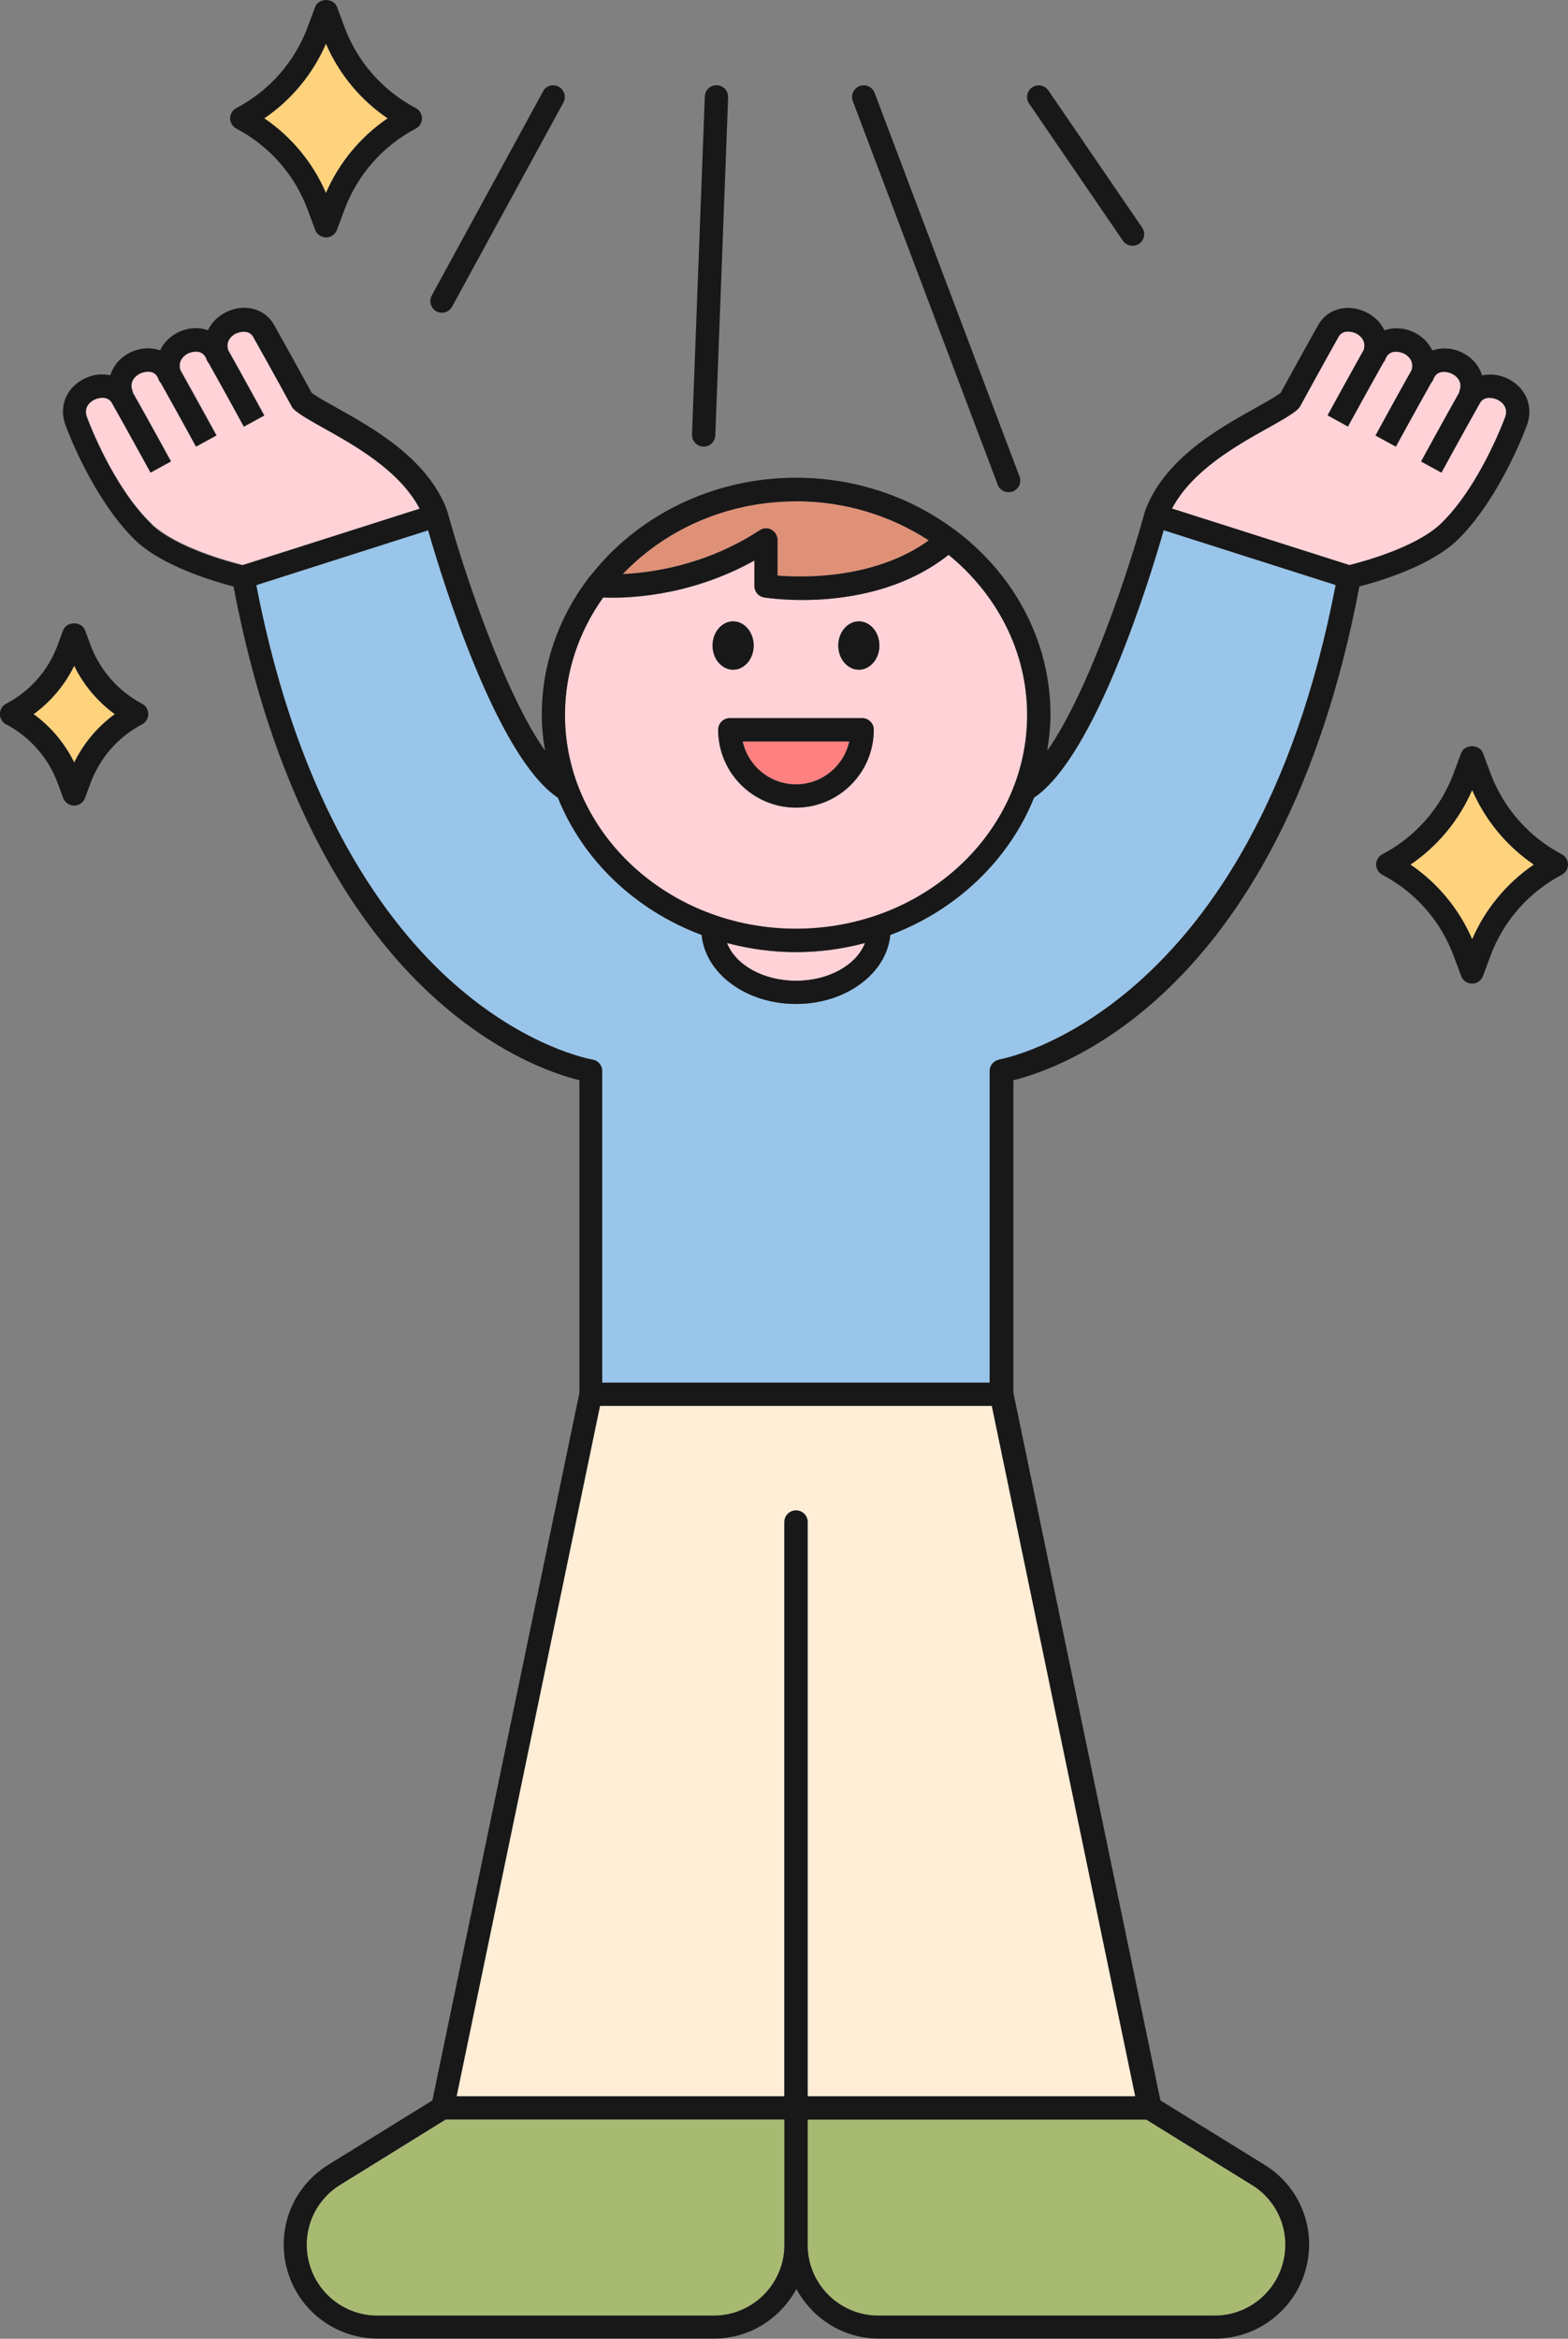 <?xml version="1.0" encoding="UTF-8"?><svg id="_レイヤー_2" xmlns="http://www.w3.org/2000/svg" viewBox="0 0 147.92 220.56"><rect x="0" y="0" width="147.92" height="220.56" fill="#808080" stroke="none"/><defs><style>.cls-1{fill:#181818;}.cls-2{fill:#ff8080;}.cls-3{fill:#a8ba72;}.cls-4{fill:#df9178;}.cls-5{fill:#ffd2d7;}.cls-6{fill:#ffedd6;}.cls-7{fill:#ffd27e;}.cls-8{fill:#99c5ea;}</style></defs><g id="_レイヤー_3"><path class="cls-7" d="M30.75,18.2c1.24-2.86,3.25-5.3,5.82-7.04-2.56-1.75-4.58-4.18-5.82-7.04-1.24,2.86-3.25,5.3-5.82,7.04,2.56,1.75,4.58,4.18,5.82,7.04Z"/><path class="cls-4" d="M72.78,49.96c.35.19.57.56.57.96v3.36c2.44.21,9.21.34,14.27-3.32-3.55-2.32-7.87-3.69-12.53-3.69-6.51,0-12.35,2.67-16.34,6.86,2.83-.13,7.92-.86,12.91-4.13.34-.22.76-.24,1.12-.05Z"/><path class="cls-2" d="M75.09,73.97c2.46,0,4.52-1.74,5.03-4.05h-10.05c.5,2.31,2.57,4.05,5.03,4.05Z"/><path class="cls-5" d="M68.59,88.93c.79,2.05,3.39,3.56,6.51,3.56s5.72-1.52,6.51-3.56c-2.07.55-4.25.86-6.51.86s-4.43-.31-6.51-.86Z"/><path class="cls-5" d="M75.09,87.59c12.02,0,21.8-9.04,21.8-20.16,0-6.01-2.88-11.4-7.41-15.1-4.47,3.55-10.14,4.26-13.78,4.26-2.06,0-3.46-.21-3.62-.24-.53-.09-.92-.54-.92-1.08v-2.4c-6.32,3.51-12.31,3.57-14.26,3.48-2.28,3.18-3.61,6.99-3.61,11.09,0,11.12,9.78,20.16,21.8,20.16ZM81.02,58.59c1.07,0,1.94,1.02,1.94,2.28s-.87,2.28-1.94,2.28-1.94-1.02-1.94-2.28.87-2.28,1.94-2.28ZM81.33,67.73c.61,0,1.1.49,1.1,1.1,0,4.05-3.29,7.34-7.34,7.34s-7.34-3.29-7.34-7.34c0-.61.49-1.1,1.1-1.1h12.48ZM69.16,58.59c1.07,0,1.94,1.02,1.94,2.28s-.87,2.28-1.94,2.28-1.94-1.02-1.94-2.28.87-2.28,1.94-2.28Z"/><path class="cls-7" d="M7,62.78c-.89,1.81-2.21,3.38-3.83,4.56,1.63,1.19,2.94,2.75,3.83,4.56.89-1.81,2.21-3.38,3.83-4.56-1.63-1.19-2.94-2.75-3.83-4.56Z"/><path class="cls-5" d="M135.9,49.41c2.6-2.46,4.84-6.8,6.08-10.04.4-1.06-.46-1.56-.74-1.69-.4-.18-1.24-.35-1.62.32-1.55,2.73-3.64,6.57-3.64,6.57l-1.92-1.05s2.05-3.76,3.59-6.49c.01-.04,0-.08.02-.11.4-1.06-.46-1.56-.73-1.69-.4-.18-1.24-.35-1.62.32-.03.06-.07.12-.1.18,0,.02-.01.05-.02.07-.05.12-.12.23-.2.32-1.5,2.67-3.32,6-3.32,6l-1.92-1.05s1.89-3.47,3.41-6.17c.28-.97-.49-1.45-.75-1.57-.39-.18-1.24-.36-1.62.32-.03.06-.07.12-.1.18,0,.02-.01.05-.02.07-.04.12-.12.22-.19.31-1.5,2.67-3.33,6.01-3.33,6.01l-1.92-1.05s1.9-3.47,3.41-6.17c.28-.97-.49-1.45-.75-1.57-.4-.18-1.24-.36-1.62.32-1.54,2.73-3.64,6.57-3.64,6.58-.06.11-.15.22-.25.3-.62.53-1.61,1.08-2.86,1.78-2.88,1.61-7.09,3.98-8.96,7.55l16.74,5.33c1.23-.3,6.25-1.64,8.6-3.88Z"/><path class="cls-6" d="M56.61,132.58l-13.53,65.11h30.92v-54.15c0-.61.49-1.1,1.1-1.1s1.1.49,1.1,1.1v54.15h30.92l-13.53-65.11h-36.96Z"/><path class="cls-8" d="M126,55.17l-16.22-5.17c-1.38,4.82-6.49,21.37-12.23,25.22-2.36,5.89-7.31,10.61-13.56,12.95-.35,3.63-4.18,6.51-8.9,6.51s-8.56-2.88-8.9-6.51c-6.25-2.34-11.19-7.05-13.56-12.94-5.74-3.84-10.85-20.4-12.24-25.22l-16.21,5.17c4.04,21.03,12.36,32.05,18.67,37.61,6.91,6.09,12.97,7.12,13.03,7.13.53.09.93.55.93,1.08v29.39h36.55v-29.39c0-.54.39-1,.93-1.08.24-.04,23.93-4.29,31.71-44.74Z"/><path class="cls-3" d="M32.09,206.04c-2.51,1.55-3.69,4.51-2.94,7.37.77,2.92,3.42,4.97,6.44,4.97h31.74c3.68,0,6.66-2.99,6.66-6.66v-11.82h-31.95l-9.95,6.16Z"/><path class="cls-5" d="M30.66,40.41c-1.25-.7-2.24-1.25-2.86-1.78-.1-.09-.18-.19-.25-.31,0,0-2.1-3.84-3.64-6.57-.38-.67-1.22-.5-1.62-.32-.26.12-1.03.6-.75,1.57,1.52,2.7,3.41,6.17,3.41,6.17l-1.92,1.05s-1.81-3.32-3.31-5.99c-.09-.1-.16-.21-.21-.34-.01-.03-.01-.06-.02-.09-.03-.05-.06-.11-.09-.17-.38-.67-1.22-.5-1.62-.32-.26.12-1.03.6-.75,1.57,1.52,2.7,3.41,6.17,3.41,6.17l-1.92,1.05s-1.82-3.33-3.32-6c-.08-.09-.16-.2-.21-.32-.01-.03-.01-.06-.02-.09-.03-.05-.06-.11-.09-.17-.38-.67-1.23-.5-1.62-.32-.27.13-1.14.63-.73,1.69.01.04,0,.08.02.12,1.54,2.73,3.6,6.49,3.6,6.49l-1.92,1.05s-2.1-3.84-3.65-6.57c-.38-.67-1.22-.5-1.62-.32-.27.13-1.14.63-.73,1.69,1.23,3.24,3.48,7.58,6.08,10.04,2.36,2.23,7.37,3.57,8.61,3.88l16.73-5.33c-1.88-3.57-6.08-5.94-8.96-7.55Z"/><path class="cls-3" d="M76.19,211.71c0,3.67,2.99,6.66,6.66,6.66h31.74c3.02,0,5.67-2.04,6.44-4.97.75-2.85-.43-5.81-2.94-7.36l-9.95-6.16h-31.95v11.82Z"/><path class="cls-7" d="M138.88,74.49c-1.24,2.86-3.26,5.3-5.82,7.04,2.56,1.75,4.58,4.18,5.82,7.04,1.24-2.86,3.25-5.29,5.82-7.04-2.56-1.75-4.58-4.18-5.82-7.04Z"/><path class="cls-1" d="M69.16,63.16c1.07,0,1.94-1.02,1.94-2.28s-.87-2.28-1.94-2.28-1.94,1.02-1.94,2.28.87,2.28,1.94,2.28Z"/><path class="cls-1" d="M81.02,63.16c1.07,0,1.94-1.02,1.94-2.28s-.87-2.28-1.94-2.28-1.94,1.02-1.94,2.28.87,2.28,1.94,2.28Z"/><path class="cls-1" d="M128.2,55.32c1.81-.47,6.65-1.89,9.21-4.32,2.87-2.72,5.3-7.39,6.62-10.86.68-1.79-.08-3.62-1.85-4.46-.8-.37-1.62-.44-2.37-.28-.28-.92-.94-1.71-1.94-2.18-.94-.44-1.91-.46-2.75-.17-.34-.72-.94-1.34-1.77-1.73-.94-.44-1.91-.46-2.75-.17-.34-.72-.94-1.34-1.77-1.73-1.73-.81-3.61-.3-4.47,1.22-1.34,2.38-3.11,5.61-3.55,6.41-.49.37-1.36.86-2.35,1.41-3.44,1.92-8.65,4.82-10.45,9.75,0,.02,0,.03,0,.05,0,.01-.02.03-.02.04-1.36,4.97-5.2,16.82-9.2,22.5.18-1.11.31-2.24.31-3.4,0-7.06-3.54-13.35-9.04-17.45-.03-.02-.05-.04-.08-.05-4.09-3.03-9.26-4.85-14.88-4.85-7.99,0-15.07,3.68-19.43,9.29-.11.09-.2.21-.27.33-2.7,3.62-4.29,8-4.29,12.73,0,1.16.12,2.29.31,3.4-4-5.68-7.84-17.54-9.2-22.51,0-.02-.02-.03-.02-.04,0-.02,0-.03,0-.05-1.8-4.93-7.01-7.83-10.45-9.75-.99-.55-1.86-1.04-2.35-1.41-.44-.81-2.21-4.03-3.55-6.41-.86-1.52-2.73-2.04-4.46-1.22-.83.39-1.43,1.01-1.77,1.73-.84-.29-1.81-.27-2.75.17-.83.39-1.43,1.01-1.77,1.73-.84-.29-1.81-.27-2.75.17-1,.47-1.66,1.26-1.94,2.18-.75-.16-1.57-.1-2.37.28-1.77.83-2.54,2.66-1.85,4.46,1.32,3.47,3.75,8.13,6.62,10.86,2.56,2.43,7.41,3.85,9.22,4.32,7.25,38.2,27.92,45.41,32.63,46.56v29.48l-13.87,66.73-9.82,6.07c-3.33,2.06-4.91,6-3.91,9.79,1.02,3.89,4.55,6.6,8.57,6.6h31.74c3.36,0,6.26-1.91,7.76-4.68,1.5,2.77,4.4,4.68,7.76,4.68h31.74c4.02,0,7.54-2.72,8.57-6.6,1-3.8-.57-7.73-3.91-9.79l-9.82-6.07-13.87-66.73v-29.48c4.71-1.15,25.39-8.36,32.64-46.57ZM119.53,40.41c1.25-.7,2.24-1.25,2.86-1.78.1-.09.18-.19.25-.3,0,0,2.1-3.84,3.64-6.58.38-.67,1.22-.5,1.62-.32.26.12,1.04.6.75,1.57-1.52,2.7-3.41,6.17-3.41,6.17l1.92,1.05s1.83-3.34,3.33-6.01c.08-.09.15-.19.19-.31,0-.02.01-.05.02-.07.03-.06.07-.12.1-.18.38-.67,1.23-.5,1.62-.32.26.12,1.03.6.75,1.57-1.52,2.7-3.41,6.17-3.41,6.17l1.92,1.05s1.82-3.33,3.32-6c.08-.09.16-.2.2-.32,0-.02.01-.05.02-.07.03-.06.07-.12.1-.18.38-.67,1.22-.5,1.62-.32.27.13,1.14.63.73,1.69-.01.04,0,.08-.02.11-1.54,2.74-3.59,6.49-3.59,6.49l1.92,1.05s2.1-3.84,3.64-6.57c.38-.67,1.22-.5,1.62-.32.27.13,1.14.63.74,1.69-1.24,3.24-3.48,7.58-6.08,10.04-2.36,2.23-7.37,3.57-8.6,3.88l-16.74-5.33c1.88-3.57,6.08-5.94,8.96-7.55ZM75.09,47.27c4.67,0,8.98,1.38,12.53,3.69-5.06,3.66-11.82,3.53-14.27,3.32v-3.36c0-.4-.22-.77-.57-.96-.36-.2-.79-.18-1.12.05-5,3.27-10.08,4-12.91,4.13,4-4.2,9.83-6.86,16.34-6.86ZM56.91,56.34c1.95.09,7.94.03,14.26-3.48v2.4c0,.54.39,1,.92,1.08.16.02,1.56.24,3.62.24,3.64,0,9.3-.7,13.78-4.26,4.53,3.7,7.41,9.09,7.41,15.1,0,11.12-9.78,20.16-21.8,20.16s-21.8-9.04-21.8-20.16c0-4.1,1.34-7.9,3.61-11.09ZM81.6,88.93c-.79,2.05-3.39,3.56-6.51,3.56s-5.72-1.52-6.51-3.56c2.07.55,4.25.86,6.51.86s4.43-.31,6.51-.86ZM14.28,49.41c-2.6-2.46-4.85-6.8-6.08-10.04-.4-1.06.46-1.56.73-1.69.39-.18,1.24-.36,1.62.32,1.55,2.73,3.64,6.57,3.65,6.57l1.92-1.05s-2.05-3.76-3.6-6.49c-.01-.04,0-.08-.02-.12-.4-1.06.46-1.56.73-1.69.39-.18,1.24-.36,1.62.32.03.05.06.11.09.17.01.03.01.06.02.09.05.12.12.23.21.32,1.5,2.67,3.32,6,3.32,6l1.92-1.05s-1.9-3.47-3.41-6.17c-.28-.97.49-1.45.75-1.57.4-.19,1.24-.35,1.62.32.03.05.06.11.09.17.01.03.01.06.02.09.05.13.13.24.21.34,1.5,2.66,3.31,5.99,3.31,5.99l1.92-1.05s-1.89-3.47-3.41-6.17c-.28-.97.49-1.45.75-1.57.4-.18,1.25-.35,1.62.32,1.55,2.73,3.64,6.57,3.64,6.57.06.12.15.22.25.31.62.53,1.61,1.08,2.86,1.78,2.88,1.61,7.09,3.98,8.96,7.55l-16.73,5.33c-1.23-.3-6.25-1.64-8.61-3.88ZM74,211.71c0,3.67-2.99,6.66-6.66,6.66h-31.74c-3.02,0-5.67-2.04-6.44-4.97-.75-2.85.43-5.81,2.94-7.37l9.95-6.16h31.95v11.82ZM118.09,206.04c2.51,1.55,3.69,4.51,2.94,7.36-.77,2.92-3.42,4.97-6.44,4.97h-31.74c-3.67,0-6.66-2.99-6.66-6.66v-11.82h31.95l9.95,6.16ZM107.11,197.69h-30.92v-54.15c0-.61-.49-1.1-1.1-1.1s-1.1.49-1.1,1.1v54.15h-30.92l13.53-65.11h36.96l13.53,65.11ZM94.29,99.92c-.53.09-.93.54-.93,1.08v29.39h-36.55v-29.39c0-.54-.39-1-.93-1.08-.06,0-6.12-1.04-13.03-7.13-6.31-5.56-14.63-16.59-18.67-37.61l16.21-5.17c1.38,4.82,6.49,21.38,12.24,25.22,2.36,5.89,7.31,10.61,13.56,12.94.35,3.63,4.18,6.51,8.9,6.51s8.56-2.88,8.9-6.51c6.25-2.34,11.19-7.06,13.56-12.95,5.74-3.85,10.85-20.4,12.23-25.22l16.22,5.17c-7.77,40.45-31.47,44.7-31.71,44.74Z"/><path class="cls-1" d="M67.75,68.82c0,4.05,3.29,7.34,7.34,7.34s7.34-3.29,7.34-7.34c0-.61-.49-1.1-1.1-1.1h-12.48c-.61,0-1.1.49-1.1,1.1ZM80.12,69.92c-.5,2.31-2.57,4.05-5.03,4.05s-4.52-1.74-5.03-4.05h10.05Z"/><path class="cls-1" d="M51.23,8.62l-10.5,19.25c-.29.53-.09,1.2.44,1.49.17.09.35.13.52.13.39,0,.77-.21.96-.57l10.5-19.25c.29-.53.09-1.2-.44-1.49-.53-.29-1.2-.1-1.49.44Z"/><path class="cls-1" d="M66.49,9.1l-1.21,31.88c-.02.6.45,1.11,1.06,1.14h.04c.59,0,1.07-.46,1.1-1.06l1.21-31.88c.02-.61-.45-1.12-1.06-1.14-.64-.02-1.11.45-1.14,1.05Z"/><path class="cls-1" d="M81.09,8.12c-.57.21-.85.85-.64,1.41l13.67,36.18c.17.44.58.71,1.03.71.13,0,.26-.02.39-.07.57-.21.85-.85.64-1.41l-13.67-36.18c-.21-.57-.84-.85-1.41-.64Z"/><path class="cls-1" d="M97.37,8.24c-.5.34-.63,1.03-.29,1.52l8.85,12.94c.21.31.56.48.91.48.21,0,.43-.06.62-.19.5-.34.63-1.03.29-1.52l-8.85-12.94c-.35-.5-1.03-.63-1.53-.29Z"/><path class="cls-1" d="M147.33,80.56c-3.12-1.64-5.5-4.36-6.73-7.66l-.7-1.88c-.32-.86-1.74-.86-2.06,0l-.7,1.88c-1.22,3.3-3.61,6.02-6.73,7.66-.36.19-.59.56-.59.97s.23.78.59.97c3.12,1.64,5.51,4.36,6.73,7.66l.7,1.88c.16.43.57.72,1.03.72s.87-.29,1.03-.72l.7-1.88c1.22-3.3,3.61-6.02,6.73-7.66.36-.19.59-.56.59-.97s-.23-.78-.59-.97ZM138.88,88.58c-1.24-2.86-3.25-5.29-5.82-7.04,2.56-1.75,4.58-4.18,5.82-7.04,1.24,2.86,3.26,5.3,5.82,7.04-2.56,1.75-4.58,4.18-5.82,7.04Z"/><path class="cls-1" d="M22.3,12.13c3.12,1.64,5.51,4.36,6.73,7.66l.7,1.88c.16.43.57.72,1.03.72s.87-.29,1.03-.72l.7-1.88c1.22-3.3,3.61-6.02,6.73-7.66.36-.19.59-.56.59-.97s-.23-.78-.59-.97c-3.12-1.64-5.51-4.36-6.73-7.66l-.7-1.88c-.32-.86-1.74-.86-2.06,0l-.7,1.88c-1.22,3.3-3.61,6.02-6.73,7.66-.36.19-.59.56-.59.97s.23.78.59.97ZM30.75,4.12c1.24,2.86,3.25,5.3,5.82,7.04-2.56,1.75-4.58,4.18-5.82,7.04-1.24-2.86-3.25-5.3-5.82-7.04,2.56-1.75,4.58-4.18,5.82-7.04Z"/><path class="cls-1" d="M13.41,66.37c-2.25-1.19-3.98-3.15-4.87-5.54l-.52-1.4c-.32-.86-1.74-.86-2.06,0l-.52,1.4c-.88,2.39-2.61,4.36-4.87,5.54-.36.19-.58.56-.58.97s.23.78.59.97c2.25,1.19,3.98,3.15,4.86,5.54l.52,1.4c.16.43.57.72,1.03.72s.87-.29,1.03-.72l.52-1.4c.89-2.39,2.61-4.36,4.86-5.54.36-.19.59-.56.59-.97s-.23-.78-.58-.97ZM7,71.91c-.89-1.81-2.21-3.38-3.83-4.56,1.63-1.19,2.94-2.75,3.83-4.56.89,1.81,2.21,3.38,3.83,4.56-1.63,1.19-2.94,2.75-3.83,4.56Z"/></g></svg>